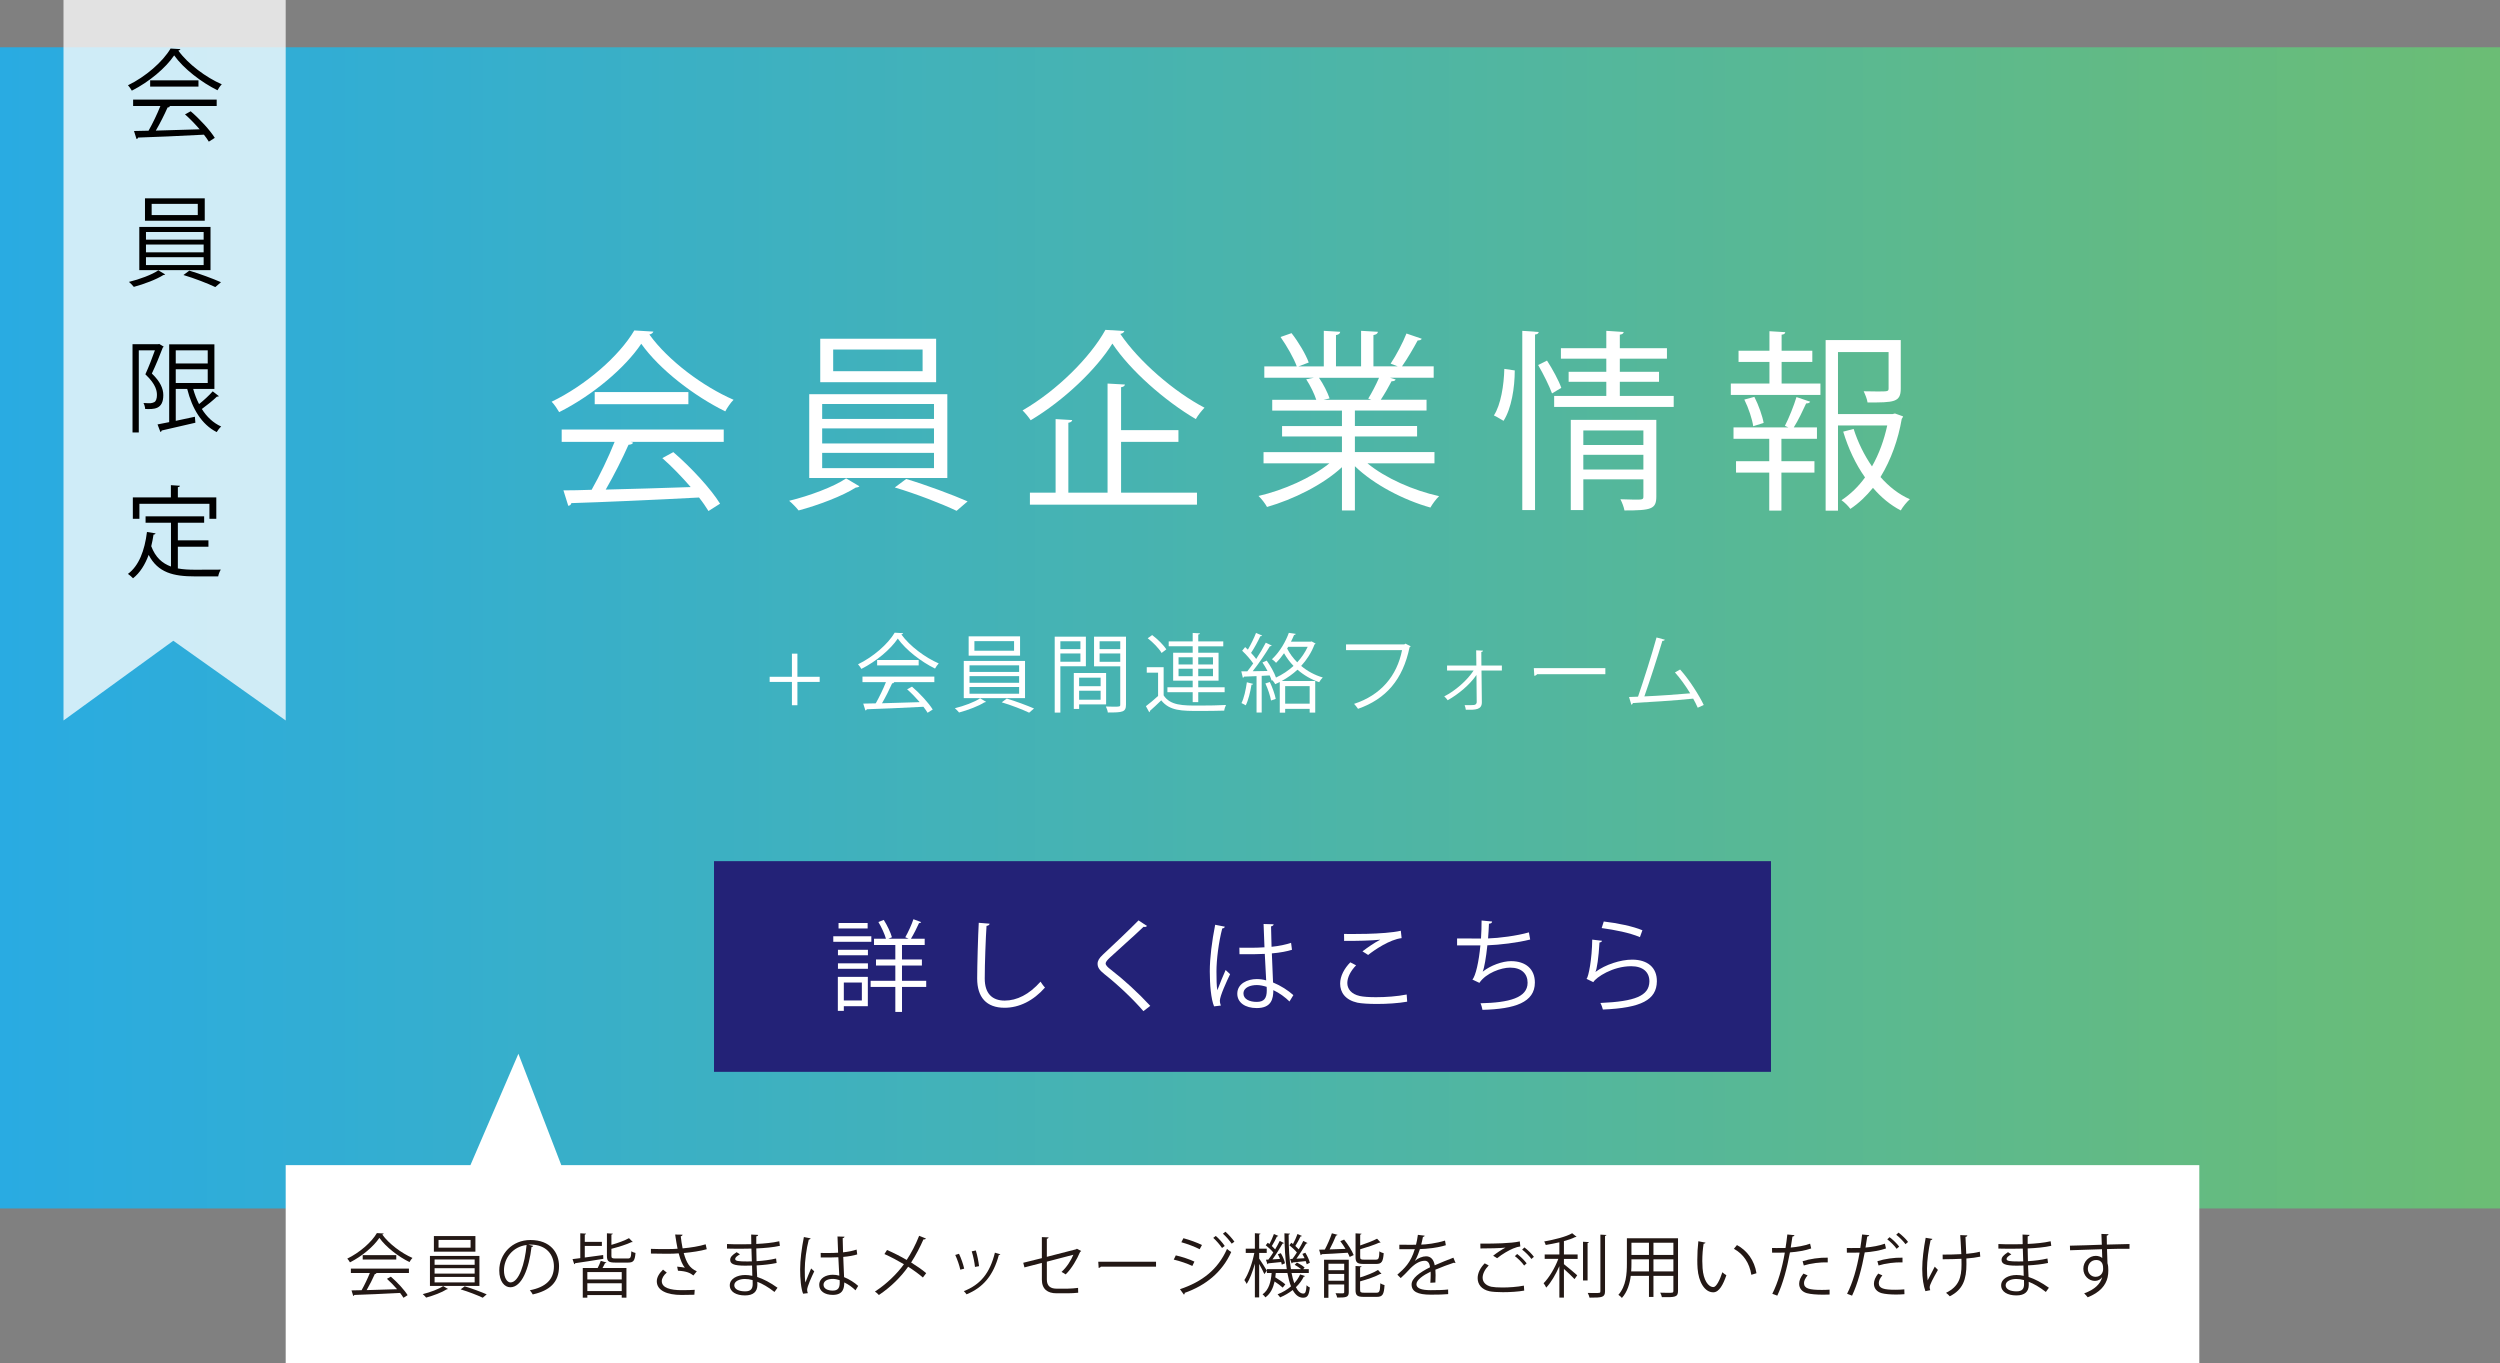 <?xml version="1.0" encoding="UTF-8"?><svg id="_レイヤー_1" xmlns="http://www.w3.org/2000/svg" xmlns:xlink="http://www.w3.org/1999/xlink" viewBox="0 0 301.01 164.133"><rect x="0" y="0" width="301.01" height="164.133" fill="#808080" stroke="none"/><defs><style>.cls-1,.cls-2{fill:#fff;}.cls-3{fill:#231815;}.cls-4{fill:#232277;}.cls-5{fill:url(#_名称未設定グラデーション_21);}.cls-2{opacity:.77;}</style><linearGradient id="_名称未設定グラデーション_21" x1="0" y1="75.598" x2="928.807" y2="75.598" gradientUnits="userSpaceOnUse"><stop offset="0" stop-color="#29abe2"/><stop offset=".483" stop-color="#8cc63f"/><stop offset="1" stop-color="#26b3db"/></linearGradient></defs><path class="cls-5" d="M301.01,145.504H0V5.692H301.01V145.504ZM615.047,5.692H314.036V145.504h301.01V5.692Zm313.76,0h-301.01V145.504h301.01V5.692Z"/><rect class="cls-4" x="85.97" y="103.686" width="127.264" height="25.368"/><g><path class="cls-1" d="M104.911,112.727v.672h-4.581v-.672h4.581Zm-.42,4.894v3.526h-2.891v.563h-.72v-4.09h3.61Zm-3.598-2.603v-.66h3.609v.66h-3.609Zm0,1.631v-.659h3.609v.659h-3.609Zm3.574-5.517v.659h-3.503v-.659h3.503Zm-.696,7.172h-2.171v2.159h2.171v-2.159Zm7.748-.216v.743h-2.914v3.011h-.804v-3.011h-2.975v-.743h2.975v-1.835h-2.327v-.731h2.327v-1.739h-2.566v-.756h1.438c-.168-.588-.539-1.391-.911-2.015l.647-.252c.42,.66,.828,1.523,.983,2.087l-.432,.18h2.446c-.18-.084-.396-.18-.407-.18,.336-.576,.768-1.523,.983-2.171l.924,.348c-.036,.084-.132,.12-.252,.12-.24,.54-.636,1.331-.972,1.883h1.655v.756h-2.734v1.739h2.398v.731h-2.398v1.835h2.914Z"/><path class="cls-1" d="M119.155,111.216c-.023,.144-.132,.228-.372,.264-.096,1.392-.216,4.569-.216,6.345,0,1.787,.888,2.65,2.399,2.65,1.463,0,2.95-.731,4.317-2.279,.12,.192,.396,.576,.539,.708-1.402,1.595-3.105,2.435-4.869,2.435-2.183,0-3.298-1.259-3.298-3.526,0-1.511,.107-5.229,.191-6.704l1.308,.108Z"/><path class="cls-1" d="M137.669,121.746c-1.211-1.416-3.082-3.19-4.701-4.462-.6-.479-.815-.815-.815-1.247,0-.348,.191-.684,.636-1.092,1.091-1.007,3.143-2.95,4.294-4.126l1.019,.672c-.023,.024-.107,.12-.264,.12-.048,0-.096-.012-.144-.024-1.199,1.151-3.07,2.783-4.054,3.706-.288,.276-.516,.516-.516,.708,0,.204,.216,.443,.636,.756,1.583,1.223,3.273,2.771,4.737,4.354l-.828,.636Z"/><path class="cls-1" d="M146.18,121.17c-.372-.863-.516-2.65-.516-4.222,0-1.595,.252-3.598,.647-5.601l1.163,.228c-.023,.12-.144,.204-.312,.216-.432,1.644-.695,3.778-.695,5.169,0,.912,.012,1.823,.107,2.268,.264-.72,.744-1.871,.996-2.435l.539,.503c-.396,.815-1.235,2.639-1.235,3.202,0,.168,.036,.349,.12,.576l-.815,.096Zm3.046-7.064c1.008,.013,2.016,.024,3.022-.048-.048-1.031-.084-1.919-.107-2.806l1.211,.035c-.012,.12-.12,.216-.312,.252,.012,.768,.036,1.548,.06,2.459,.947-.096,1.715-.264,2.351-.479l.108,.839c-.576,.181-1.403,.349-2.423,.433,.048,1.331,.108,2.734,.144,3.502,.912,.371,1.823,.959,2.447,1.522l-.468,.768c-.492-.491-1.199-1.02-1.943-1.367-.012,1.02-.203,2.159-2.003,2.159-1.403,0-2.339-.672-2.339-1.728,0-1.223,1.235-1.763,2.339-1.763,.372,0,.768,.048,1.14,.156-.036-.756-.107-2.015-.168-3.19-.372,.023-.875,.036-1.224,.036h-1.822l-.013-.78Zm3.286,4.714c-.384-.12-.791-.216-1.187-.216-.732,0-1.607,.264-1.607,1.02,0,.672,.72,1.008,1.595,1.008,.888,0,1.212-.433,1.212-1.392l-.013-.42Z"/><path class="cls-1" d="M169.431,120.606c-1.055,.191-2.446,.275-3.646,.275-1.008,0-1.883-.06-2.351-.155-1.451-.324-2.075-1.235-2.075-2.291,0-.924,.516-1.847,1.224-2.566l.695,.359c-.672,.696-1.056,1.464-1.056,2.135,0,.696,.468,1.332,1.499,1.56,.42,.096,1.128,.144,1.955,.144,1.164,0,2.555-.096,3.694-.323l.06,.863Zm-5.385-6.057c.624-.479,1.476-1.067,2.123-1.392v-.012c-.912,.108-2.999,.156-4.33,.144,0-.228,0-.623-.012-.839,.264,.012,4.869,.084,6.836-.384l.097,.888c-1.428,.167-3.263,1.415-4.03,2.026l-.684-.432Z"/><path class="cls-1" d="M184.241,113.122c-1.56,.396-3.73,.648-5.157,.696-.156,1.499-.372,2.734-.564,3.178,.936-.755,2.387-1.271,3.406-1.271,1.787,0,2.879,.96,2.879,2.579,0,2.387-2.411,3.19-6.309,3.286-.048-.228-.132-.588-.24-.792,3.442-.071,5.673-.659,5.673-2.47,0-1.08-.72-1.823-2.11-1.823-1.067,0-2.902,.647-3.694,1.835l-.84-.396c.384-.432,.78-2.146,.96-4.113h-2.807v-.84c.504,.013,1.979,.013,2.879,.013,.048-.684,.071-1.451,.071-2.171l1.271,.12c-.023,.203-.168,.239-.384,.264-.023,.6-.06,1.211-.107,1.774,1.271-.035,3.478-.312,4.917-.731l.156,.863Z"/><path class="cls-1" d="M192.896,113.278c-.049,.12-.145,.18-.312,.204-.096,1.775-.323,3.286-.491,3.538h.012c1.176-.876,3.011-1.476,4.414-1.476,1.847,0,2.998,.947,2.974,2.627-.036,2.207-1.858,3.19-6.5,3.382-.061-.228-.168-.563-.3-.791,4.186-.181,5.864-.864,5.9-2.579,.013-1.151-.791-1.847-2.194-1.847-2.219,0-4.222,1.331-4.558,1.919l-.815-.396c.239-.229,.659-2.375,.684-4.726l1.188,.144Zm.203-2.326c1.632,.191,3.479,.563,4.654,1.055l-.301,.828c-1.234-.528-3.021-.876-4.605-1.092l.252-.791Z"/></g><polygon class="cls-2" points="34.399 86.749 34.399 -.251 7.646 -.251 7.646 86.749 20.867 77.149 34.399 86.749"/><g><path d="M21.725,5.915c-.036,.096-.132,.156-.251,.18,1.175,1.631,3.346,3.238,5.229,4.054-.192,.191-.384,.479-.516,.719-1.907-.936-4.066-2.579-5.217-4.198-.996,1.487-2.999,3.19-5.097,4.246-.096-.168-.3-.48-.468-.648,2.111-1.02,4.186-2.818,5.133-4.425l1.187,.072Zm-5.697,6.848v-.768h10.062v.768h-5.769l.144,.048c-.036,.084-.132,.12-.288,.132-.36,.815-.899,1.895-1.415,2.782,1.595-.036,3.454-.096,5.277-.156-.54-.624-1.164-1.271-1.763-1.799l.684-.372c1.127,.972,2.339,2.291,2.902,3.202l-.719,.456c-.156-.252-.348-.54-.588-.84-2.915,.156-6.009,.288-7.928,.348-.024,.108-.096,.156-.192,.168l-.3-.959c.504,0,1.092-.012,1.751-.036,.492-.864,1.056-2.039,1.427-2.975h-3.286Zm2.051-3.094h5.817v.755h-5.817v-.755Z"/><path d="M19.89,33.041c-.048,.048-.132,.072-.24,.084-.779,.504-2.314,1.092-3.538,1.416-.132-.168-.396-.444-.587-.6,1.247-.3,2.794-.875,3.538-1.392l.827,.492Zm-3.118-5.721h8.575v5.205h-8.575v-5.205Zm.684-3.442h7.196v2.698h-7.196v-2.698Zm.12,4.054v.923h6.944v-.923h-6.944Zm0,1.511v.936h6.944v-.936h-6.944Zm0,1.523v.948h6.944v-.948h-6.944Zm.684-6.417v1.343h5.553v-1.343h-5.553Zm7.664,10.015c-.899-.432-2.542-1.067-3.838-1.451l.708-.528c1.248,.372,2.879,.983,3.814,1.391l-.684,.588Z"/><path d="M19.171,41.411l.54,.324c-.024,.036-.06,.084-.108,.108-.348,.923-.852,2.146-1.319,3.13,1.02,.983,1.379,1.811,1.379,2.603,0,1.751-1.164,1.703-2.183,1.667-.012-.216-.096-.528-.204-.72,.324,.024,.636,.024,.863,.024,.168-.024,.312-.06,.444-.132,.216-.12,.312-.468,.312-.84,0-.384-.024-1.223-1.392-2.506,.42-.912,.852-2.051,1.151-2.891h-1.943v9.895h-.755v-10.626h3.082l.132-.036Zm4.089,5.421c.18,.647,.42,1.271,.708,1.823,.576-.456,1.235-1.067,1.643-1.535l.744,.576c-.036,.048-.132,.072-.24,.06-.456,.444-1.199,1.043-1.811,1.487,.588,.947,1.368,1.679,2.327,2.111-.18,.156-.419,.456-.54,.671-1.811-.912-2.95-2.806-3.55-5.193h-1.379v3.838l2.303-.492,.06,.72c-1.487,.348-3.07,.72-4.054,.936-.012,.084-.072,.156-.156,.18l-.348-.912c.396-.072,.875-.168,1.403-.276v-9.367h5.445v5.373h-2.555Zm1.751-4.654h-3.85v1.583h3.85v-1.583Zm-3.85,2.279v1.655h3.85v-1.655h-3.85Z"/><path d="M21.414,65.827v2.614c.636,.12,1.331,.156,2.087,.156,.419,0,2.53,0,3.082-.012-.132,.204-.276,.576-.312,.815h-2.807c-2.579,0-4.45-.443-5.565-2.59-.432,1.175-1.043,2.159-1.883,2.818-.132-.156-.42-.396-.612-.528,1.319-.971,2.015-2.806,2.291-5.049l1.032,.168c-.024,.084-.096,.144-.24,.144-.072,.48-.168,.948-.276,1.403,.503,1.343,1.319,2.063,2.375,2.447v-5.277h-3.058v-.768h7.052v.768h-3.166v2.123h3.682v.768h-3.682Zm-4.629-5.169v1.811h-.791v-2.579h4.581v-1.475l1.092,.072c-.012,.084-.084,.144-.252,.167v1.235h4.629v2.579h-.828v-1.811h-8.431Z"/></g><g><path class="cls-1" d="M78.675,39.926c-.07,.186-.256,.302-.489,.349,2.279,3.163,6.488,6.279,10.139,7.86-.372,.372-.744,.93-1,1.395-3.698-1.814-7.883-5-10.116-8.139-1.93,2.883-5.813,6.186-9.883,8.232-.186-.326-.581-.93-.907-1.256,4.093-1.977,8.116-5.465,9.953-8.581l2.302,.14Zm-11.046,13.278v-1.488h19.511v1.488h-11.186l.279,.093c-.07,.163-.256,.232-.558,.256-.698,1.581-1.744,3.674-2.744,5.395,3.093-.07,6.697-.186,10.232-.302-1.046-1.209-2.256-2.465-3.418-3.488l1.326-.721c2.186,1.884,4.534,4.442,5.627,6.209l-1.395,.884c-.302-.488-.674-1.046-1.139-1.628-5.651,.302-11.65,.558-15.371,.675-.047,.209-.186,.302-.372,.325l-.582-1.86c.977,0,2.116-.023,3.395-.07,.953-1.674,2.046-3.953,2.767-5.767h-6.372Zm3.977-6h11.278v1.465h-11.278v-1.465Z"/><path class="cls-1" d="M103.48,58.553c-.093,.093-.256,.14-.465,.163-1.511,.977-4.488,2.116-6.86,2.744-.256-.325-.768-.86-1.14-1.163,2.418-.582,5.418-1.698,6.86-2.698l1.605,.953Zm-6.046-11.092h16.627v10.092h-16.627v-10.092Zm1.326-6.674h13.953v5.232h-13.953v-5.232Zm.232,7.86v1.791h13.464v-1.791h-13.464Zm0,2.93v1.814h13.464v-1.814h-13.464Zm0,2.953v1.837h13.464v-1.837h-13.464Zm1.326-12.441v2.604h10.767v-2.604h-10.767Zm14.859,19.417c-1.744-.837-4.93-2.07-7.441-2.814l1.372-1.023c2.418,.721,5.581,1.907,7.395,2.698l-1.326,1.139Z"/><path class="cls-1" d="M135.377,39.857c-.07,.209-.256,.302-.488,.349,2.256,3.325,6.488,6.976,10.139,8.883-.372,.395-.791,.907-1.046,1.372-3.721-2.186-7.906-5.86-10.046-9.093-1.907,3.07-5.79,6.813-9.837,9.232-.209-.325-.651-.86-.977-1.186,4.116-2.372,8.139-6.372,9.976-9.697l2.279,.139Zm-.395,13.348v6.116h9.139v1.442h-20.115v-1.442h3.093v-8.86l2,.116c-.023,.163-.163,.279-.465,.326v8.418h4.721v-13.139l2.093,.116c-.023,.163-.163,.279-.465,.326v5.162h6.906v1.418h-6.906Z"/><path class="cls-1" d="M172.716,55.786h-8.069c2.163,1.791,5.558,3.279,8.627,3.953-.349,.325-.814,.953-1.046,1.372-3.232-.907-6.814-2.767-9.093-4.977v5.325h-1.558v-5.209c-2.279,2.116-5.86,3.884-9.023,4.791-.209-.396-.674-1-1.023-1.326,3.023-.698,6.372-2.186,8.534-3.93h-7.93v-1.349h9.441v-1.884h-7.209v-1.256h7.209v-1.86h-8.395v-1.302h5.302c-.232-.721-.721-1.721-1.209-2.465l.907-.186h-5.953v-1.372h3.907c-.349-.977-1.186-2.442-1.953-3.535l1.325-.465c.837,1.07,1.721,2.558,2.07,3.535l-1.232,.465h3.046v-4.279l1.977,.116c-.023,.232-.209,.349-.511,.395v3.767h3.023v-4.279l2.023,.116c-.023,.232-.233,.349-.535,.395v3.767h2.93c-.302-.116-.651-.256-.861-.326,.675-1,1.488-2.558,1.907-3.628l1.837,.628c-.046,.139-.232,.209-.488,.209-.488,.907-1.232,2.186-1.884,3.116h3.814v1.372h-5.255l.674,.209c-.07,.163-.256,.232-.488,.209-.326,.628-.837,1.535-1.302,2.232h5.511v1.302h-8.627v1.86h7.488v1.256h-7.488v1.884h9.581v1.349Zm-7.976-7.79c.419-.674,.954-1.698,1.302-2.511h-7.232c.535,.767,1.046,1.791,1.279,2.488l-.721,.163h5.744l-.372-.14Z"/><path class="cls-1" d="M182.383,44.601c0,2.07-.395,4.581-1.349,6.069-.86-.511-1-.581-1.163-.651,.837-1.279,1.209-3.651,1.256-5.604l1.256,.186Zm.907-4.767l1.977,.139c-.023,.163-.14,.279-.442,.302v21.138h-1.535v-21.58Zm3.581,7.534c-.325-.884-1.046-2.349-1.674-3.418l1.07-.535c.674,1.046,1.418,2.418,1.721,3.279l-1.116,.675Zm8.162,.302h6.488v1.325h-14.395v-1.325h6.279v-1.698h-4.535v-1.209h4.535v-1.581h-5.465v-1.256h5.465v-2.093l2.093,.139c-.023,.163-.14,.279-.465,.326v1.628h5.674v1.256h-5.674v1.581h4.721v1.209h-4.721v1.698Zm4.395,2.884v9.232c0,1.512-.604,1.674-3.837,1.674-.07-.395-.279-.953-.488-1.349,.651,.023,1.256,.046,1.698,.046,.953,0,1.07,0,1.07-.372v-2.07h-7.232v3.698h-1.511v-10.86h10.302Zm-1.558,1.279h-7.232v1.744h7.232v-1.744Zm-7.232,4.697h7.232v-1.767h-7.232v1.767Z"/><path class="cls-1" d="M214.513,43.577v2.604h4.674v1.372h-10.79v-1.372h4.651v-2.604h-3.721v-1.349h3.721v-2.349l1.907,.116c-.023,.163-.139,.279-.442,.302v1.93h3.697v1.349h-3.697Zm.395,7.697c.488-.93,1.093-2.465,1.395-3.465l1.651,.558c-.07,.14-.232,.209-.488,.209-.372,.814-.953,2.046-1.488,2.884h2.791v1.372h-4.279v2.698h3.977v1.372h-3.977v4.581h-1.465v-4.581h-4v-1.372h4v-2.698h-4.302v-1.372h6.604l-.418-.186Zm-3.814,.046c-.116-.837-.558-2.186-1.07-3.209l1.209-.326c.512,1,.977,2.325,1.116,3.139l-1.256,.395Zm17.069-1.535l.977,.349c-.047,.139-.093,.209-.163,.302-.419,2.465-1.279,4.907-2.558,7,1.023,1.163,2.209,2.093,3.535,2.674-.372,.325-.861,.93-1.093,1.349-1.256-.651-2.372-1.581-3.349-2.721-.791,.977-1.674,1.837-2.721,2.535-.256-.349-.698-.791-1.07-1.046,1.093-.721,2.046-1.651,2.837-2.744-1.14-1.604-2.023-3.511-2.628-5.511l1.256-.325c.511,1.604,1.279,3.163,2.209,4.511,.861-1.511,1.465-3.209,1.837-4.93h-5.93v10.255h-1.488v-20.534h9.046v5.837c0,1.674-.837,1.674-4,1.674-.047-.396-.279-.954-.465-1.349,.604,0,1.186,.023,1.628,.023,1.279,0,1.372,0,1.372-.372v-4.372h-6.093v7.465h6.581l.279-.07Z"/></g><g><path class="cls-1" d="M95.351,78.703h.66v2.785h2.682v.619h-2.682v2.806h-.66v-2.806h-2.682v-.619h2.682v-2.785Z"/><path class="cls-1" d="M108.745,76.238c-.031,.083-.114,.134-.217,.155,1.011,1.403,2.878,2.785,4.498,3.486-.165,.165-.33,.413-.444,.619-1.64-.804-3.497-2.217-4.487-3.61-.856,1.279-2.579,2.744-4.384,3.651-.083-.145-.258-.413-.402-.557,1.815-.876,3.6-2.424,4.415-3.806l1.021,.062Zm-4.9,5.89v-.66h8.654v.66h-4.961l.124,.042c-.031,.072-.114,.103-.248,.113-.31,.702-.774,1.63-1.217,2.393,1.372-.031,2.971-.083,4.539-.134-.464-.537-1-1.094-1.516-1.547l.588-.32c.969,.835,2.011,1.97,2.496,2.754l-.619,.392c-.134-.217-.299-.464-.506-.722-2.506,.134-5.167,.248-6.818,.299-.021,.093-.083,.134-.165,.145l-.258-.825c.433,0,.938-.01,1.506-.031,.423-.743,.908-1.753,1.228-2.558h-2.827Zm1.764-2.661h5.002v.65h-5.002v-.65Z"/><path class="cls-1" d="M118.724,84.5c-.042,.042-.114,.062-.207,.072-.67,.433-1.991,.938-3.043,1.217-.113-.145-.34-.382-.505-.516,1.073-.258,2.403-.753,3.043-1.196l.712,.423Zm-2.682-4.92h7.375v4.477h-7.375v-4.477Zm.588-2.96h6.189v2.321h-6.189v-2.321Zm.104,3.486v.794h5.972v-.794h-5.972Zm0,1.3v.804h5.972v-.804h-5.972Zm0,1.31v.815h5.972v-.815h-5.972Zm.588-5.519v1.155h4.776v-1.155h-4.776Zm6.591,8.613c-.774-.372-2.187-.918-3.301-1.248l.608-.454c1.073,.32,2.476,.846,3.28,1.197l-.588,.505Z"/><path class="cls-1" d="M130.746,80.219h-3.074v5.581h-.681v-9.139h3.754v3.559Zm-.66-3.012h-2.414v.949h2.414v-.949Zm-2.414,2.465h2.414v-.99h-2.414v.99Zm5.508,5.137h-3.25v.546h-.639v-4.322h3.889v3.775Zm-.66-3.218h-2.589v1.031h2.589v-1.031Zm-2.589,2.661h2.589v-1.083h-2.589v1.083Zm5.643-7.592v8.169c0,.918-.402,.959-2.187,.959-.021-.196-.134-.526-.237-.722,.33,.01,.66,.021,.918,.021,.753,0,.814,0,.814-.258v-4.601h-3.156v-3.569h3.848Zm-.691,.547h-2.486v.949h2.486v-.949Zm-2.486,2.476h2.486v-1.001h-2.486v1.001Z"/><path class="cls-1" d="M140.107,80.332v3.394c.805,1.227,2.311,1.227,4.25,1.227,1.135,0,2.455-.021,3.26-.072-.083,.155-.196,.474-.217,.681-.711,.021-1.846,.041-2.868,.041-2.269,0-3.692,0-4.714-1.279-.475,.464-.959,.918-1.361,1.269,.01,.083-.01,.124-.083,.165l-.402-.732c.443-.33,.98-.784,1.465-1.228v-2.806h-1.362v-.66h2.032Zm-1.382-3.868c.65,.485,1.382,1.207,1.702,1.722l-.567,.434c-.299-.526-1.021-1.269-1.671-1.774l.537-.381Zm4.879,8.077v-1.197h-3.043v-.598h3.043v-.794h-2.352v-3.363h2.352v-.773h-2.888v-.588h2.888v-1.021l.877,.052c-.01,.072-.072,.124-.207,.145v.825h3.012v.588h-3.012v.773h2.445v3.363h-2.445v.794h3.177v.598h-3.177v1.197h-.67Zm-1.702-5.405v.866h1.702v-.866h-1.702Zm0,2.28h1.702v-.897h-1.702v.897Zm4.146-2.28h-1.774v.866h1.774v-.866Zm0,2.28v-.897h-1.774v.897h1.774Z"/><path class="cls-1" d="M157.926,77.228l.474,.258c-.021,.052-.072,.093-.124,.103-.372,.99-.939,1.857-1.609,2.589,.743,.629,1.64,1.114,2.6,1.393-.145,.134-.34,.392-.433,.567-.97-.33-1.857-.846-2.61-1.506-.578,.537-1.228,.99-1.898,1.362h4.033v3.806h-.67v-.454h-2.95v.464h-.65v-3.693c-.186,.093-.361,.175-.547,.258-.062-.134-.216-.34-.34-.474l-.093,.041c-.051-.186-.134-.392-.237-.619-.32,.021-.65,.031-.959,.052v4.415h-.619v-4.384c-.578,.031-1.093,.051-1.506,.062-.01,.083-.072,.114-.145,.134l-.186-.774h.722c.227-.278,.464-.598,.711-.949-.32-.475-.856-1.083-1.331-1.527l.361-.443c.103,.093,.216,.196,.33,.31,.351-.598,.753-1.423,.979-2.012l.732,.31c-.031,.062-.103,.093-.216,.093-.268,.578-.722,1.424-1.114,2.001,.237,.248,.454,.505,.619,.732,.443-.67,.856-1.372,1.155-1.959l.722,.34c-.031,.052-.114,.093-.227,.093-.526,.877-1.352,2.104-2.073,3.001l1.784-.031c-.186-.351-.392-.712-.608-1.021l.516-.227c.454,.629,.918,1.465,1.114,2.042,.753-.351,1.485-.825,2.114-1.403-.443-.454-.825-.97-1.145-1.527-.278,.402-.598,.794-.959,1.155-.114-.145-.351-.34-.495-.433,1-.938,1.681-2.197,2.032-3.177l.835,.124c-.021,.072-.093,.124-.206,.134-.103,.247-.227,.526-.371,.804h2.372l.114-.031Zm-7.035,5.116c-.031,.062-.093,.103-.206,.103-.145,.877-.382,1.867-.691,2.476-.145-.093-.372-.196-.516-.268,.299-.578,.516-1.568,.65-2.507l.763,.196Zm2.146,2.001c-.093-.557-.381-1.413-.681-2.053l.537-.175c.309,.65,.608,1.485,.711,2.032l-.567,.196Zm4.652-1.733h-2.95v2.115h2.95v-2.115Zm-2.579-4.734l-.134,.206c.31,.609,.722,1.166,1.217,1.661,.505-.546,.938-1.176,1.258-1.867h-2.341Z"/><path class="cls-1" d="M169.854,77.816c-.031,.052-.072,.093-.134,.113-.814,3.91-2.836,6.23-6.209,7.417-.113-.175-.34-.454-.474-.598,3.197-1.042,5.157-3.342,5.776-6.467h-6.746v-.691h7.014l.144-.093,.629,.32Z"/><path class="cls-1" d="M180.834,80.735h-2.455l.042,3.827c0,.897-.763,.918-1.929,.897-.021-.145-.072-.382-.144-.557,.526,.01,.98,0,1.134-.021,.196-.021,.31-.165,.32-.33l-.031-3.28c-.805,1.176-2.176,2.321-3.466,3.043-.103-.155-.268-.351-.413-.464,1.32-.67,2.744-1.908,3.538-3.115h-3.198v-.598h3.528l-.021-1.836,.825,.041c-.01,.083-.093,.145-.207,.155l.01,1.64h2.465v.598Z"/><path class="cls-1" d="M184.677,80.446h8.613v.732h-8.221c-.062,.103-.196,.175-.33,.196l-.062-.928Z"/><path class="cls-1" d="M204.414,85.212c-.155-.351-.34-.722-.547-1.094-2.146,.227-5.673,.444-7.251,.526-.031,.103-.103,.186-.196,.206l-.278-.928c.309-.01,.681-.021,1.083-.041,.681-1.98,1.661-5.065,2.228-7.128l1,.268c-.042,.093-.145,.145-.299,.145-.567,1.898-1.455,4.663-2.166,6.684,1.712-.072,4.157-.248,5.519-.371-.537-.887-1.217-1.826-1.836-2.517l.619-.351c1.083,1.186,2.321,3.146,2.847,4.271l-.722,.33Z"/></g><polygon class="cls-1" points="264.805 140.289 67.583 140.289 62.418 126.876 56.641 140.289 34.399 140.289 34.399 164.133 264.805 164.133 264.805 140.289"/><g><path class="cls-3" d="M46.203,148.519c-.025,.067-.092,.108-.175,.125,.816,1.133,2.324,2.249,3.633,2.816-.133,.133-.267,.333-.358,.5-1.324-.65-2.824-1.791-3.624-2.916-.691,1.033-2.083,2.216-3.541,2.949-.067-.117-.208-.333-.325-.45,1.466-.708,2.908-1.958,3.566-3.074l.825,.05Zm-3.957,4.757v-.533h6.99v.533h-4.007l.1,.033c-.025,.058-.092,.083-.2,.092-.25,.567-.625,1.316-.983,1.933,1.108-.025,2.399-.067,3.666-.108-.375-.433-.808-.883-1.225-1.25l.475-.258c.783,.675,1.625,1.591,2.016,2.224l-.5,.317c-.108-.175-.241-.375-.408-.583-2.024,.108-4.174,.2-5.507,.242-.017,.075-.067,.108-.133,.117l-.208-.666c.35,0,.758-.008,1.216-.025,.342-.6,.733-1.416,.991-2.066h-2.283Zm1.425-2.149h4.041v.525h-4.041v-.525Z"/><path class="cls-3" d="M53.933,155.193c-.033,.033-.092,.05-.167,.058-.541,.35-1.608,.758-2.458,.983-.092-.117-.275-.308-.408-.417,.866-.208,1.941-.608,2.458-.966l.575,.342Zm-2.166-3.974h5.957v3.616h-5.957v-3.616Zm.475-2.391h4.999v1.875h-4.999v-1.875Zm.084,2.816v.641h4.824v-.641h-4.824Zm0,1.05v.65h4.824v-.65h-4.824Zm0,1.058v.658h4.824v-.658h-4.824Zm.475-4.457v.933h3.857v-.933h-3.857Zm5.324,6.957c-.625-.3-1.766-.741-2.666-1.008l.491-.367c.866,.258,2,.683,2.649,.967l-.475,.408Z"/><path class="cls-3" d="M64.204,150.01c-.033,.075-.1,.133-.208,.133-.3,2.591-1.167,4.849-2.55,4.849-.7,0-1.333-.7-1.333-2.016,0-2,1.558-3.674,3.749-3.674,2.408,0,3.449,1.525,3.449,3.149,0,1.983-1.15,2.941-3.166,3.407-.075-.133-.217-.358-.35-.508,1.916-.366,2.899-1.3,2.899-2.874,0-1.375-.883-2.624-2.833-2.624-.084,0-.175,.008-.25,.017l.592,.142Zm-.8-.108c-1.683,.208-2.724,1.6-2.724,3.058,0,.891,.383,1.449,.783,1.449,1.008,0,1.733-2.224,1.941-4.507Z"/><path class="cls-3" d="M70.409,151.41c.691-.092,1.458-.192,2.216-.3l.017,.458c-1.241,.208-2.558,.408-3.383,.525-.017,.067-.066,.117-.116,.125l-.208-.616,.933-.117v-2.991l.7,.042c-.008,.058-.05,.1-.158,.117v.875h2.058v.491h-2.058v1.391Zm1.55,1.266c.142-.275,.3-.616,.375-.866l.683,.2c-.025,.05-.083,.083-.175,.083-.075,.167-.183,.383-.3,.583h2.883v3.566h-.567v-.308h-4.141v.308h-.55v-3.566h1.791Zm2.899,1.375v-.892h-4.141v.892h4.141Zm-4.141,1.4h4.141v-.941h-4.141v.941Zm2.899-4.241c0,.267,.075,.317,.491,.317h1.483c.333,0,.391-.125,.425-.866,.125,.083,.342,.167,.5,.2-.075,.925-.241,1.158-.883,1.158h-1.566c-.791,0-.991-.158-.991-.808v-2.716l.708,.042c-.008,.058-.058,.1-.167,.117v1.233c.783-.225,1.616-.525,2.116-.808l.45,.458c-.033,.025-.042,.025-.167,.025-.575,.283-1.533,.575-2.399,.8v.85Z"/><path class="cls-3" d="M85.096,150.41c-.758,.217-1.775,.367-2.774,.458,.325,1.133,.675,1.808,1.575,2.199l-.408,.508c-.383-.292-.775-.517-1.858-.575l-.1-.491c.408,.033,.717,.083,.925,.125-.291-.35-.516-.883-.741-1.725-.375,.033-.883,.05-1.383,.05-.541,0-1.425-.009-1.958-.025v-.566c.5,.025,1.208,.025,1.966,.025,.425,0,.908-.008,1.241-.042-.1-.45-.192-1.066-.291-1.708l.891,.017c-.008,.1-.083,.158-.217,.192,.05,.475,.133,1,.225,1.458,.958-.084,2.041-.258,2.774-.492l.133,.592Zm-1.491,5.482c-.4,.017-.825,.025-1.55,.025-1.741,0-2.974-.533-2.974-1.65,0-.475,.291-.958,.75-1.4l.45,.358c-.375,.3-.6,.708-.6,1.025,0,.825,1.066,1.091,2.391,1.091,.725,0,1.15-.017,1.574-.042l-.042,.592Z"/><path class="cls-3" d="M87.535,149.786c.517,.033,1.208,.033,1.775,.033,.375,0,.8-.008,1.15-.017-.008-.4-.017-.866-.017-1.158l.842,.042c-.008,.1-.083,.15-.225,.175-.008,.133,0,.775,0,.916,.975-.05,1.941-.133,2.766-.325l.075,.55c-.816,.183-1.783,.267-2.841,.317,.009,.5,.017,1.016,.033,1.533,.808-.05,1.675-.158,2.349-.325l.067,.541c-.7,.15-1.575,.25-2.408,.291l.067,1.391c.766,.25,1.583,.683,2.449,1.3l-.367,.508c-.75-.591-1.458-.991-2.066-1.225,0,.133,.008,.283,.008,.392-.008,.791-.483,1.25-1.491,1.25-1.058,0-1.833-.433-1.833-1.217,0-.8,.908-1.241,1.841-1.241,.275,0,.567,.025,.875,.1-.008-.358-.025-.791-.033-1.241-.267,.008-.567,.017-.808,.017-1.425,0-1.825-.225-1.825-.708,0-.316,.242-.575,.775-.916l.4,.258c-.375,.208-.575,.392-.575,.558,0,.25,.392,.3,1.45,.3,.183,0,.375,0,.558-.008l-.05-1.541c-.358,.017-.775,.017-1.15,.017-.533,0-1.291,0-1.791-.017v-.55Zm3.083,4.341c-.333-.092-.642-.133-.933-.133-.633,0-1.275,.258-1.275,.758,0,.492,.583,.733,1.308,.733,.658,0,.908-.291,.908-.875l-.008-.483Z"/><path class="cls-3" d="M96.698,155.768c-.258-.6-.358-1.841-.358-2.933,0-1.108,.175-2.5,.45-3.891l.808,.158c-.017,.083-.1,.142-.217,.15-.3,1.141-.483,2.624-.483,3.591,0,.633,.008,1.266,.075,1.574,.183-.5,.517-1.3,.691-1.691l.375,.35c-.275,.567-.858,1.833-.858,2.225,0,.116,.025,.241,.083,.4l-.566,.067Zm2.116-4.907c.7,.008,1.4,.017,2.099-.033-.033-.717-.058-1.333-.075-1.95l.842,.025c-.009,.083-.084,.15-.217,.175,.009,.533,.025,1.075,.042,1.708,.658-.067,1.191-.183,1.633-.333l.075,.583c-.4,.125-.975,.241-1.683,.3,.033,.925,.075,1.9,.1,2.433,.633,.258,1.266,.666,1.699,1.058l-.325,.533c-.342-.342-.833-.708-1.35-.95-.008,.708-.142,1.5-1.391,1.5-.975,0-1.625-.467-1.625-1.2,0-.85,.858-1.225,1.625-1.225,.258,0,.533,.033,.791,.108-.025-.525-.075-1.4-.116-2.216-.258,.017-.608,.025-.85,.025h-1.266l-.008-.541Zm2.283,3.274c-.267-.083-.55-.15-.825-.15-.508,0-1.116,.183-1.116,.708,0,.466,.5,.7,1.108,.7,.617,0,.842-.3,.842-.966l-.008-.292Z"/><path class="cls-3" d="M106.803,150.502c.783,.342,1.608,.758,2.366,1.2,.533-.8,1.083-1.85,1.5-2.908l.817,.333c-.033,.075-.15,.117-.3,.1-.383,.883-.925,1.933-1.483,2.782,.641,.4,1.308,.85,1.816,1.283l-.4,.525c-.458-.4-1.083-.858-1.774-1.3-.858,1.225-2.108,2.466-3.524,3.407-.1-.125-.333-.325-.475-.416,1.391-.9,2.666-2.141,3.491-3.291-.758-.45-1.566-.875-2.349-1.225l.316-.491Z"/><path class="cls-3" d="M115.466,150.96c.25,.508,.525,1.308,.625,1.791l-.467,.125c-.1-.483-.358-1.241-.608-1.774l.45-.142Zm4.974,.058c-.017,.075-.1,.092-.175,.084-.65,2.433-1.875,3.924-3.891,4.74-.067-.1-.217-.292-.325-.383,1.991-.783,3.133-2.149,3.741-4.632l.65,.191Zm-2.949-.458c.175,.558,.333,1.358,.391,1.891l-.491,.092c-.05-.533-.208-1.3-.392-1.875l.492-.108Z"/><path class="cls-3" d="M130.186,150.627c-.025,.042-.075,.075-.133,.1-.375,.9-1.033,2.033-1.741,2.716-.125-.092-.342-.217-.5-.3,.633-.566,1.15-1.4,1.425-2.066l-3.191,.833v2.158c0,.816,.491,1.091,1.158,1.091h1.358c.342,0,.916-.05,1.241-.092,0,.183,.008,.408,.017,.583-.334,.042-.916,.067-1.233,.067h-1.391c-1.05,0-1.75-.491-1.75-1.641v-2.016l-2.1,.541-.142-.558,2.241-.558v-2.533l.808,.033c-.017,.1-.092,.15-.208,.167v2.175l3.524-.908,.092-.067,.525,.275Z"/><path class="cls-3" d="M132.234,151.918h6.957v.592h-6.64c-.05,.083-.158,.142-.267,.158l-.05-.75Z"/><path class="cls-3" d="M141.572,151.152c.75,.167,1.683,.483,2.241,.75l-.25,.525c-.55-.267-1.508-.6-2.241-.767l.25-.508Zm.5,4.074c2.674-.9,4.566-2.366,5.665-4.849,.125,.108,.375,.291,.508,.375-1.116,2.458-3.091,4.024-5.607,4.916,.025,.075-.025,.175-.092,.208l-.475-.65Zm.416-6.14c.75,.2,1.666,.533,2.233,.817l-.275,.508c-.592-.3-1.458-.633-2.208-.841l.25-.483Zm3.899-.275c.342,.292,.816,.808,1.075,1.208l-.325,.242c-.233-.358-.717-.916-1.058-1.216l.308-.233Zm1.158-.508c.342,.291,.817,.816,1.083,1.2l-.325,.241c-.25-.366-.717-.9-1.058-1.2l.3-.241Z"/><path class="cls-3" d="M151.609,151.535c.217,.308,.8,1.233,.925,1.458l-.3,.416c-.108-.267-.392-.808-.625-1.225v4.032h-.517v-4.057c-.267,.95-.616,1.866-.983,2.433-.067-.142-.2-.35-.283-.467,.483-.717,.975-2.091,1.2-3.266h-1.033v-.517h1.1v-1.858l.675,.05c-.008,.05-.05,.092-.158,.108v1.699h.908v.517h-.908v.675Zm3.899,1.741c.092,.467,.2,.883,.325,1.233,.3-.325,.541-.683,.708-1.066l.583,.2c-.017,.05-.067,.075-.15,.075-.225,.458-.542,.883-.942,1.266,.25,.491,.542,.766,.892,.766,.25,0,.342-.208,.392-1,.108,.117,.275,.225,.392,.267-.1,.95-.283,1.233-.825,1.233-.516-.008-.916-.342-1.233-.925-.442,.342-.95,.65-1.516,.883-.067-.1-.208-.275-.308-.366,.617-.242,1.167-.567,1.616-.958-.175-.441-.317-.991-.433-1.608h-1.4c-.017,.175-.033,.35-.058,.525,.433,.258,.941,.6,1.208,.842l-.316,.392c-.217-.208-.6-.492-.975-.741-.167,.75-.467,1.449-1.108,1.916-.075-.117-.225-.283-.342-.366,.775-.55,1.008-1.533,1.092-2.566h-.567v-.467h2.391c-.192-1.241-.275-2.724-.283-4.316l.675,.042c-.008,.058-.05,.1-.167,.117-.008,1.541,.084,2.983,.275,4.157h1.233c-.217-.175-.517-.383-.783-.525l.275-.275c.325,.167,.725,.417,.925,.608l-.175,.192h.675v.467h-2.074Zm-3.083-1.6l.292-.017c.192-.242,.392-.541,.592-.858-.217-.275-.592-.616-.908-.866l.242-.3c.067,.05,.133,.1,.208,.15,.192-.367,.416-.858,.533-1.208l.533,.233c-.025,.05-.083,.067-.167,.067-.15,.325-.4,.808-.616,1.15,.15,.133,.291,.275,.4,.4,.208-.358,.408-.717,.55-1.017l.517,.258c-.025,.042-.092,.067-.175,.067-.308,.55-.791,1.316-1.216,1.9l.908-.058c-.075-.192-.167-.392-.258-.558l.358-.133c.233,.383,.442,.892,.5,1.217l-.383,.167c-.017-.092-.042-.2-.075-.317-.6,.067-1.158,.125-1.55,.158-.009,.058-.05,.092-.1,.108l-.183-.541Zm3.191-.1c.167-.217,.35-.492,.533-.775-.217-.275-.592-.616-.908-.866l.241-.3,.2,.15c.2-.367,.425-.858,.541-1.208l.533,.233c-.025,.05-.083,.067-.167,.067-.15,.325-.4,.8-.625,1.141,.158,.142,.3,.283,.408,.408,.217-.358,.408-.717,.55-1.017l.508,.258c-.017,.042-.084,.067-.167,.067-.3,.525-.758,1.258-1.166,1.816,.308-.017,.633-.033,.983-.058-.083-.183-.175-.358-.267-.517l.358-.142c.233,.383,.475,.883,.541,1.208l-.375,.183c-.025-.108-.067-.241-.117-.383-.608,.075-1.191,.133-1.583,.167-.009,.067-.058,.1-.117,.108l-.183-.525,.275-.017Z"/><path class="cls-3" d="M161.047,148.677c-.025,.058-.084,.083-.183,.092-.2,.491-.491,1.141-.775,1.666,.592-.017,1.25-.042,1.916-.067-.192-.317-.408-.642-.625-.925l.458-.192c.466,.575,.95,1.35,1.15,1.866l-.483,.225c-.058-.15-.133-.325-.233-.508-1.167,.083-2.366,.142-3.133,.175-.008,.067-.067,.1-.125,.117l-.183-.658,.683-.017c.308-.567,.658-1.375,.85-1.958l.683,.183Zm1.35,2.999v3.907c0,.625-.333,.65-1.391,.65-.033-.15-.117-.375-.2-.525,.25,.008,.475,.017,.642,.017,.358,0,.4,0,.4-.15v-.916h-1.9v1.6h-.525v-4.582h2.974Zm-.55,.483h-1.9v.775h1.9v-.775Zm-1.9,2.049h1.9v-.825h-1.9v.825Zm5.707-2.541c.342,0,.4-.142,.433-1,.125,.1,.35,.183,.517,.225-.075,1.017-.242,1.292-.9,1.292h-1.508c-.775,0-.983-.175-.983-.825v-2.858l.717,.042c-.008,.058-.05,.1-.158,.117v1.3c.75-.25,1.542-.558,2.033-.816l.425,.458c-.017,.017-.05,.025-.083,.025-.025,0-.05,0-.075-.009-.567,.258-1.475,.558-2.3,.8v.933c0,.267,.067,.317,.467,.317h1.416Zm-1.891,3.649c0,.283,.084,.333,.5,.333h1.466c.375,0,.433-.167,.467-1.133,.133,.092,.358,.175,.508,.217-.066,1.125-.233,1.416-.933,1.416h-1.558c-.783,0-1-.167-1-.825v-2.891l.717,.042c-.008,.058-.05,.1-.167,.117v1.216c.8-.241,1.658-.583,2.158-.9l.416,.467c-.025,.017-.05,.025-.092,.025-.017,0-.042,0-.067-.008-.558,.317-1.541,.65-2.416,.891v1.033Z"/><path class="cls-3" d="M175.251,152.06c-.017,.008-.033,.017-.05,.017-.05,0-.092-.025-.125-.05-.633,.208-1.558,.55-2.25,.85,.017,.192,.025,.408,.025,.65,0,.267-.009,.566-.025,.891l-.608,.033c.025-.3,.042-.683,.042-1.008,0-.125,0-.242-.008-.333-.941,.458-1.708,1.016-1.708,1.516,0,.483,.575,.717,1.725,.717,.808,0,1.558-.017,2.091-.083l.008,.558c-.491,.05-1.241,.067-2.099,.067-1.6,0-2.308-.383-2.308-1.233,0-.733,.967-1.441,2.216-2.066-.05-.525-.283-.783-.616-.783-.608,0-1.241,.342-1.991,1.175-.233,.258-.558,.583-.916,.908l-.408-.408c.833-.733,1.616-1.433,2.099-3.074l-.467,.008h-1.391v-.541c.508,.008,1.1,.008,1.441,.008l.566-.008c.092-.383,.167-.741,.225-1.191l.816,.1c-.017,.083-.083,.133-.208,.15-.058,.333-.133,.625-.208,.925,.566-.008,1.783-.142,2.866-.483l.1,.558c-1.041,.325-2.299,.442-3.124,.467-.2,.625-.408,1.125-.6,1.408h.008c.367-.325,.916-.541,1.342-.541,.566,0,.925,.408,1.033,1.083,.7-.316,1.583-.658,2.25-.916l.258,.633Z"/><path class="cls-3" d="M183.522,155.393c-.733,.133-1.708,.192-2.558,.192-.683,0-1.283-.042-1.608-.108-1.008-.225-1.441-.858-1.441-1.591,0-.625,.35-1.275,.85-1.774l.483,.25c-.466,.475-.733,1.017-.733,1.475,0,.491,.325,.925,1.041,1.091,.283,.058,.767,.092,1.333,.092,.808,0,1.791-.067,2.591-.225l.042,.6Zm-3.741-4.199c.433-.342,1.025-.741,1.475-.967v-.008c-.633,.075-2.083,.1-3.008,.1,0-.158,0-.433-.009-.583h.45c1.066,0,3.249-.017,4.299-.267l.067,.608c-.275,.042-.475,.084-.875,.25-.466,.192-1.275,.642-1.924,1.167l-.475-.3Zm3.732,1.183c-.241-.367-.758-.866-1.116-1.133l.275-.258c.4,.291,.883,.775,1.141,1.125l-.3,.267Zm.875-.791c-.233-.333-.725-.833-1.116-1.125l.275-.267c.408,.308,.891,.783,1.141,1.133l-.3,.258Z"/><path class="cls-3" d="M189.819,148.911c-.025,.033-.083,.05-.158,.033-.35,.183-.825,.35-1.358,.492v1.608h1.65v.533h-1.65v.633c.383,.292,1.35,1.116,1.6,1.341l-.325,.458c-.25-.275-.833-.833-1.275-1.225v3.449h-.55v-3.782c-.433,.991-1.016,1.991-1.583,2.583-.067-.167-.208-.392-.316-.525,.65-.65,1.375-1.85,1.774-2.933h-1.641v-.533h1.766v-1.466c-.541,.125-1.108,.233-1.641,.325-.033-.125-.116-.308-.183-.425,1.216-.217,2.649-.566,3.366-.991l.525,.425Zm.783,.6l.708,.042c-.008,.058-.05,.1-.158,.117v4.499h-.55v-4.657Zm2.091-.858l.717,.042c-.008,.066-.05,.1-.158,.116v6.657c0,.4-.116,.575-.366,.666-.267,.1-.725,.108-1.5,.108-.033-.15-.125-.408-.217-.567,.308,.008,.592,.008,.825,.008,.666,0,.7,0,.7-.217v-6.815Z"/><path class="cls-3" d="M202.04,149.094v6.332c0,.767-.366,.775-1.941,.758-.025-.142-.117-.392-.2-.541,.308,.008,.608,.017,.85,.017,.691,0,.733,0,.733-.233v-1.808h-2.399v2.533h-.541v-2.533h-2.191c-.125,.95-.408,1.925-1.066,2.658-.083-.108-.3-.3-.425-.375,.933-1.05,1.025-2.55,1.025-3.741v-3.066h6.157Zm-5.607,3.066c0,.291-.008,.6-.033,.925h2.141v-1.458h-2.108v.533Zm2.108-2.533h-2.108v1.475h2.108v-1.475Zm2.941,1.475v-1.475h-2.399v1.475h2.399Zm-2.399,1.983h2.399v-1.458h-2.399v1.458Z"/><path class="cls-3" d="M205.346,149.619c-.017,.075-.108,.125-.225,.133-.1,.625-.158,1.375-.158,2.074,0,.308,.017,.608,.033,.875,.1,1.416,.675,2.274,1.316,2.266,.333,0,.767-.85,1.066-1.783,.117,.117,.342,.275,.483,.358-.383,1.125-.867,2.041-1.558,2.058-1.058,.017-1.791-1.266-1.908-2.866-.025-.317-.033-.666-.033-1.042,0-.733,.042-1.533,.125-2.241l.858,.167Zm5.524,3.874c-.233-1.458-.975-2.508-2.1-3.133l.367-.45c1.216,.65,2.108,1.85,2.349,3.391l-.616,.192Z"/><path class="cls-3" d="M218.075,150.319c-.708,.25-1.65,.408-2.558,.475-.35,1.908-.858,3.807-1.525,5.207l-.6-.225c.683-1.341,1.183-3.066,1.508-4.957-.167,.009-1.283,.017-1.533,.009l-.008-.567c.133,.008,.308,.008,.5,.008,.075,0,.908,0,1.125-.008,.084-.533,.167-1.116,.217-1.625l.858,.083c-.008,.092-.125,.158-.241,.167-.05,.367-.133,.817-.208,1.325,.816-.075,1.641-.217,2.333-.467l.133,.575Zm2.216,5.549c-.25,.008-.508,.017-.767,.017-.783,0-1.524-.058-1.974-.183-.592-.167-.933-.6-.925-1.15,.008-.366,.167-.783,.517-1.208l.5,.217c-.291,.342-.433,.666-.433,.925,0,.658,.633,.825,2.149,.825,.308,0,.625-.008,.933-.033v.592Zm-3.249-4.016c.858-.275,2.041-.45,3.024-.425v.567c-.941-.025-2.033,.108-2.883,.375l-.142-.517Z"/><path class="cls-3" d="M227.079,150.319c-.708,.25-1.65,.408-2.558,.475-.35,1.908-.858,3.807-1.525,5.207l-.6-.225c.683-1.341,1.183-3.066,1.508-4.957-.167,.009-1.283,.017-1.533,.009l-.008-.567c.133,.008,.308,.008,.5,.008,.075,0,.908,0,1.125-.008,.083-.533,.167-1.116,.217-1.625l.858,.083c-.008,.092-.125,.158-.241,.167-.05,.367-.133,.817-.208,1.325,.816-.075,1.641-.217,2.333-.467l.133,.575Zm2.224,5.507c-.325,.025-.675,.042-1.016,.042-.675,0-1.333-.058-1.733-.167-.592-.167-.933-.6-.925-1.15,.008-.366,.167-.783,.517-1.208l.5,.217c-.291,.342-.433,.666-.433,.925,0,.658,.633,.808,1.991,.808,.367,0,.75-.017,1.083-.05l.017,.583Zm-3.258-3.974c.858-.275,2.041-.45,3.024-.425v.567c-.942-.025-2.033,.108-2.883,.375l-.142-.517Zm1.466-2.891c.408,.3,.9,.783,1.158,1.133l-.308,.267c-.242-.358-.767-.875-1.125-1.141l.275-.258Zm1.075-.55c.408,.3,.9,.767,1.15,1.125l-.308,.267c-.233-.325-.725-.833-1.116-1.133l.275-.258Z"/><path class="cls-3" d="M232.668,149.169c-.017,.075-.092,.133-.217,.15-.242,1.05-.433,2.508-.433,3.441,0,.575,.025,1.066,.083,1.4,.183-.375,.592-1.167,.85-1.65l.383,.392c-.608,1.083-.991,1.774-.991,2.099,0,.1,.025,.208,.067,.342l-.583,.117c-.217-.6-.383-1.516-.383-2.683,0-1.066,.175-2.5,.416-3.741l.808,.133Zm1.233,1.891c.666,0,1.65-.017,2.25-.058-.05-.966-.108-2.116-.133-2.291l.858,.033c-.008,.092-.092,.167-.225,.192,.017,.458,.058,1.308,.092,2.033,.567-.05,1.175-.133,1.633-.258l.058,.592c-.467,.1-1.058,.183-1.675,.225,0,.05,.008,.183,.008,.675,0,1.8-.4,3.074-2.008,3.874-.067-.092-.308-.316-.45-.416,1.541-.75,1.866-1.841,1.866-3.407l-.008-.692c-.558,.033-1.516,.058-2.258,.058l-.008-.558Z"/><path class="cls-3" d="M240.614,149.786c.517,.033,1.208,.033,1.775,.033,.375,0,.8-.008,1.15-.017-.008-.4-.017-.866-.017-1.158l.842,.042c-.008,.1-.083,.15-.225,.175-.008,.133,0,.775,0,.916,.975-.05,1.941-.133,2.766-.325l.075,.55c-.816,.183-1.783,.267-2.841,.317,.009,.5,.017,1.016,.033,1.533,.808-.05,1.675-.158,2.349-.325l.067,.541c-.7,.15-1.575,.25-2.408,.291l.067,1.391c.766,.25,1.583,.683,2.449,1.3l-.367,.508c-.75-.591-1.458-.991-2.066-1.225,0,.133,.008,.283,.008,.392-.008,.791-.483,1.25-1.491,1.25-1.058,0-1.833-.433-1.833-1.217,0-.8,.908-1.241,1.841-1.241,.275,0,.567,.025,.875,.1-.008-.358-.025-.791-.033-1.241-.267,.008-.567,.017-.808,.017-1.425,0-1.825-.225-1.825-.708,0-.316,.242-.575,.775-.916l.4,.258c-.375,.208-.575,.392-.575,.558,0,.25,.392,.3,1.45,.3,.183,0,.375,0,.558-.008l-.05-1.541c-.358,.017-.775,.017-1.15,.017-.533,0-1.291,0-1.791-.017v-.55Zm3.083,4.341c-.333-.092-.642-.133-.933-.133-.633,0-1.275,.258-1.275,.758,0,.492,.583,.733,1.308,.733,.658,0,.908-.291,.908-.875l-.008-.483Z"/><path class="cls-3" d="M253.068,149.869c-.008-.183-.033-1.091-.05-1.3l.858,.033c-.008,.067-.067,.15-.217,.175,0,.1,0,.2,.017,1.075,1.025-.033,2.1-.058,2.724-.067v.575c-.708-.017-1.716,0-2.708,.033,.017,.65,.033,1.25,.058,1.708,.084,.275,.1,.525,.1,.875,0,.267-.025,.575-.083,.808-.217,.975-.933,1.833-2.399,2.416-.108-.142-.292-.35-.425-.475,1.275-.458,1.958-1.15,2.166-1.941h-.008c-.175,.25-.483,.441-.858,.441-.741,0-1.4-.608-1.4-1.458-.008-.883,.708-1.558,1.5-1.558,.3,0,.608,.108,.775,.258,0-.142-.017-.7-.033-1.058-.866,.017-3.499,.108-3.841,.125l-.017-.55,1.899-.05,1.941-.067Zm.158,2.924c0-.325,0-1.083-.85-1.083-.575,.008-.983,.45-.991,1.058,0,.583,.442,.966,.925,.966,.592,0,.916-.458,.916-.941Z"/></g></svg>